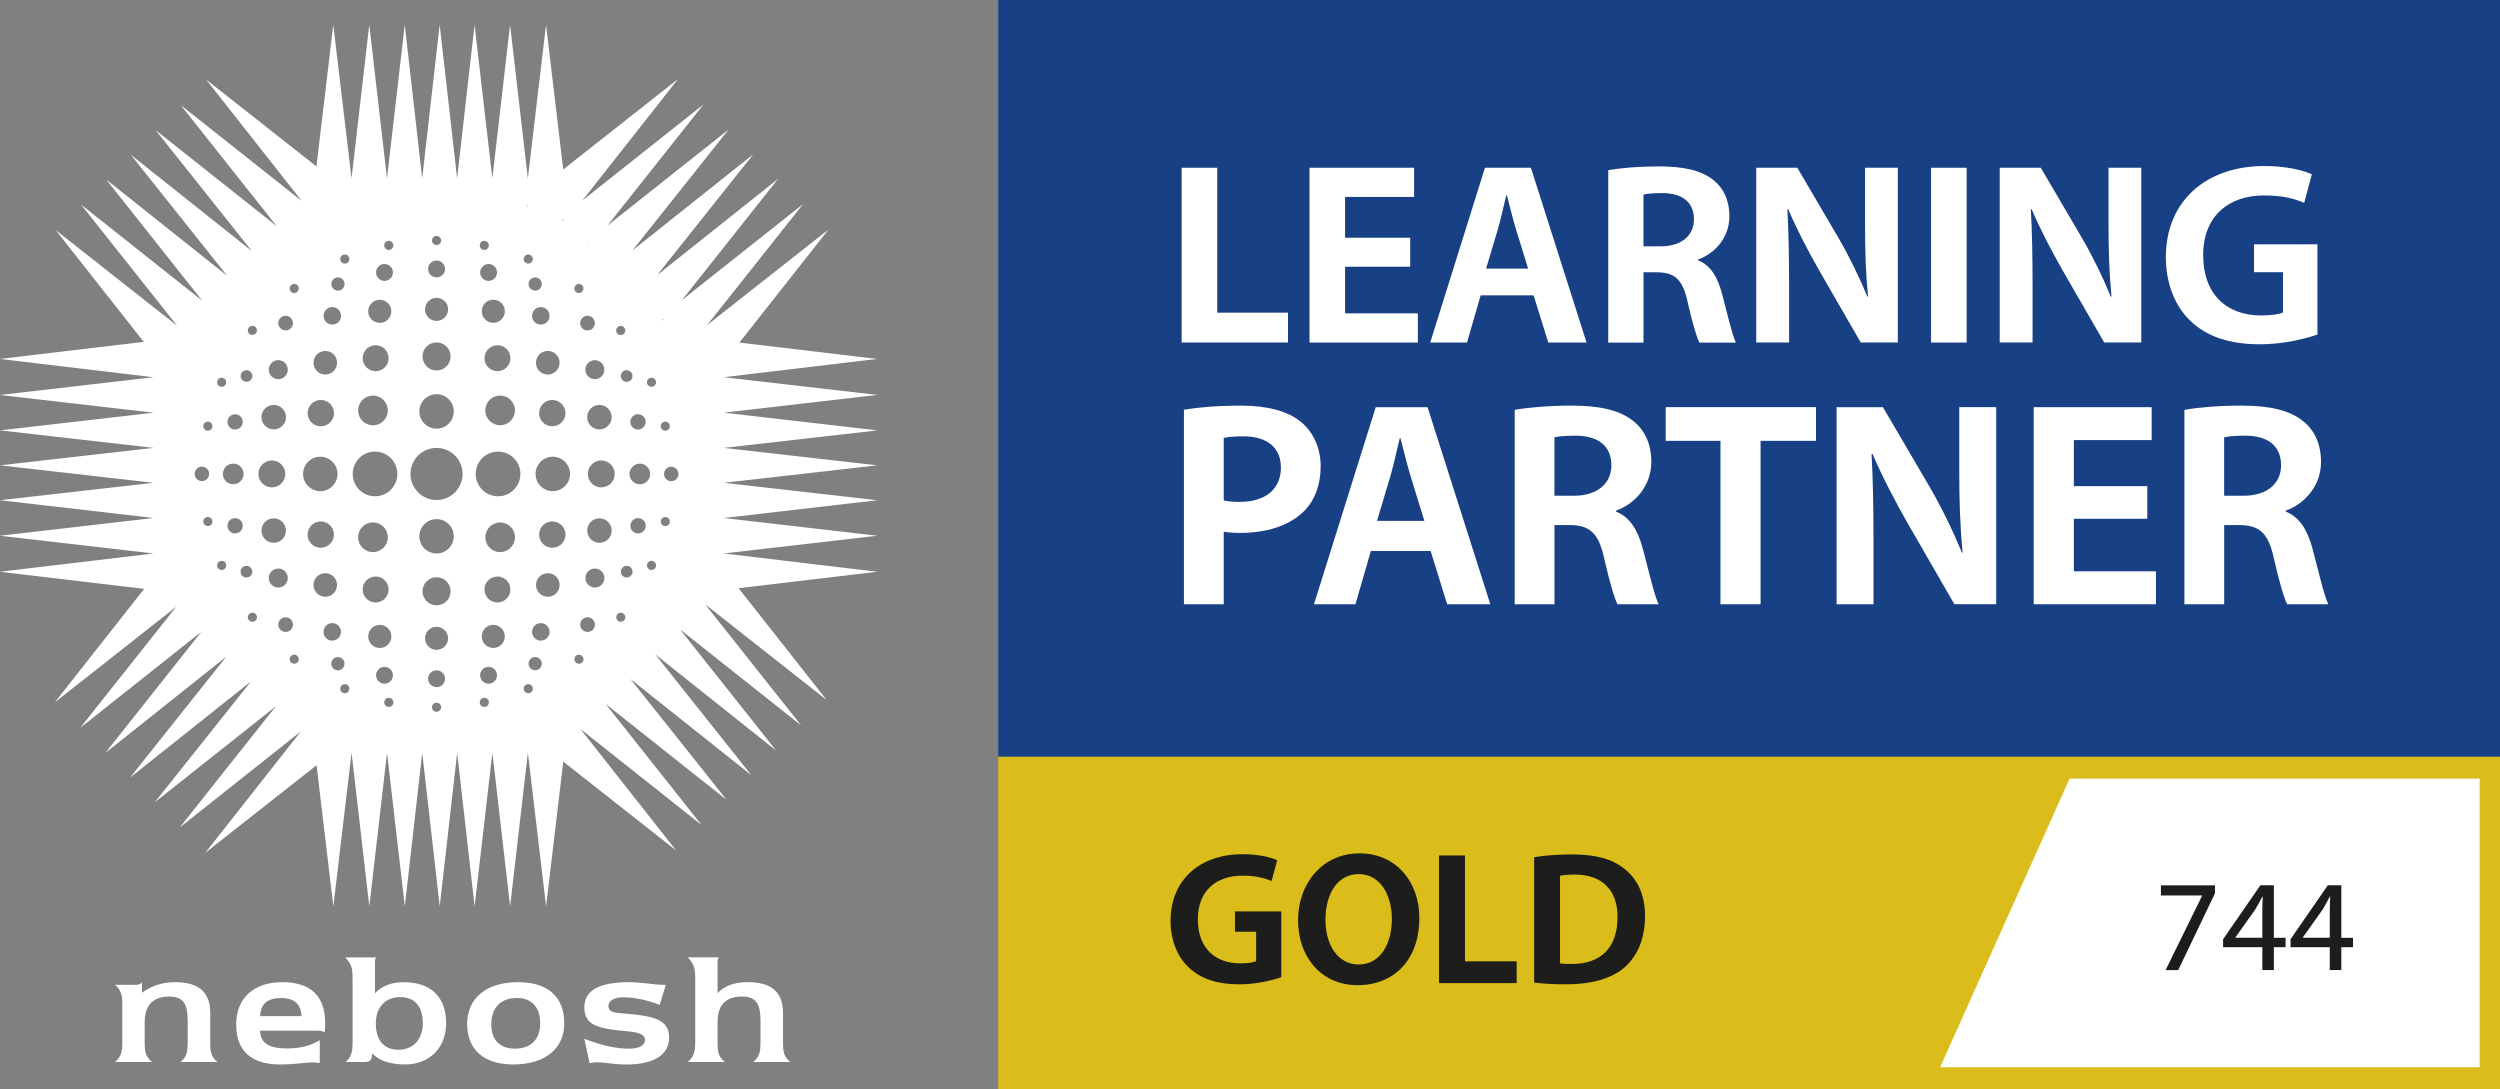 <?xml version="1.0" encoding="UTF-8"?><svg id="Layer_2" xmlns="http://www.w3.org/2000/svg" viewBox="0 0 624.61 272.16"><rect x="0" y="0" width="624.61" height="272.16" fill="#808080" stroke="none"/><defs><style>.cls-1{fill:#fff;}.cls-2{fill:#184185;}.cls-3{fill:#dabc1b;}.cls-4{fill:#1d1d1b;}</style></defs><g id="Layer_1-2"><g><g><path class="cls-1" d="M37.99,265.34h-9.27c1.67-1.41,1.84-2.82,1.84-5.01v-9.27c0-2.24-.18-3.6-1.84-5.01h5.18c.66,0,1.1-.09,1.58-.62v2.6c1.98-1.49,4.7-2.64,8.34-2.64,5.89,0,8.71,2.55,8.71,7.73v7.21c0,2.19,.08,3.61,1.8,5.01h-9.23c1.67-1.41,1.8-2.77,1.8-5.01v-5.13c0-4.09-.88-6.21-4.61-6.21-4.08,0-6.14,2.16-6.14,6.42v4.92c0,2.19,.12,3.61,1.84,5.01"/><path class="cls-1" d="M78.07,265.43c-1.71,0-4.43,.52-8.07,.52-7.29,0-10.99-3.46-10.99-10.01s4.39-10.55,11.52-10.55,10.72,3.52,10.72,10.28c0,.75-.04,1.49-.13,2.28-.61-.4-1.19-.44-1.8-.44h-14.33c.04,3.08,2.2,4.44,6.77,4.44,3.07,0,5.62-.57,8.13-2.06v5.72c-.75-.1-1.32-.18-1.81-.18m-2.76-11.56c-.08-2.98-1.8-4.52-5.14-4.52s-5.09,1.49-5.18,4.52h10.33Z"/><path class="cls-1" d="M100.84,245.39c6.82,0,10.63,3.7,10.63,10.28,0,6.15-4.26,10.28-10.19,10.28-3.74,0-6.46-.88-8.3-2.76-.09,2.06-.62,2.15-2.52,2.15h-4.12c1.49-1.23,1.75-2.64,1.75-4.92v-16.04c0-2.1-.14-3.46-1.84-5.18h7.82c-.34,.26-.39,.53-.39,.93v8.04c1.71-1.85,4.13-2.77,7.16-2.77m4.79,10.28c0-4.31-2.06-6.56-5.66-6.56s-6.07,2.47-6.07,6.56c0,4.3,2.06,6.59,5.67,6.59s6.06-2.55,6.06-6.59"/><path class="cls-1" d="M129.47,245.39c7.43,0,11.51,3.7,11.51,10.28,0,6.2-4.65,10.28-12.74,10.28-7.39,0-11.52-3.73-11.52-10.11s4.66-10.45,12.75-10.45m-6.72,10.58c0,3.88,2.14,6.03,5.93,6.03,4,0,6.28-2.37,6.28-6.33s-2.06-6.33-5.8-6.33c-4.04,0-6.41,2.37-6.41,6.63"/><path class="cls-1" d="M157.24,262c2.54,0,3.91-.88,3.91-2.16,0-1.4-1.58-1.93-4.44-2.19-7.21-.62-10.72-1.41-10.72-5.98,0-4.21,3.69-6.28,11.2-6.28,3.22,0,6.07,.66,8.53,.66h.62l-1.5,5.01c-3.16-1.19-6.15-1.89-9.13-1.89-2.38,0-3.7,.93-3.7,2.16,0,1.75,1.84,1.71,4.83,1.97,6.94,.62,10.33,1.59,10.33,5.98,0,4.14-3.69,6.68-10.59,6.68-3.2,0-5.71-.57-7.51-.57-.53,0-1.1,.09-1.76,.26l-1.32-6.11c4.18,1.63,7.92,2.47,11.25,2.47"/><path class="cls-1" d="M179.29,260.81c0,1.75,.09,3.07,1.8,4.52h-9.28c1.54-1.23,1.89-2.64,1.89-5.01v-15.96c0-2.28-.31-3.6-1.89-5.18h7.82c-.31,.31-.35,.71-.35,1.19v7.78c1.45-1.58,3.74-2.77,7.51-2.77,5.98,0,8.84,2.5,8.84,7.73v7.21c0,2.19,.08,3.61,1.8,5.01h-9.22c1.67-1.41,1.8-2.77,1.8-5.01v-5.13c0-4.09-.89-6.21-4.62-6.21-4.13,0-6.11,2.16-6.11,6.42v5.41Z"/><path class="cls-1" d="M180.8,94.25l38.38-4.57-34.44-4.09,22.26-28.25-30.35,23.91,24-30.27-30.27,24,24-30.27-30.22,24.05,24.06-30.23-30.23,24.06,24.05-30.23-30.27,24,24-30.27-30.27,24.01,23.91-30.36-28.69,22.6-4.29-36.14-4.55,38.38-4.44-38.38-4.43,38.38-4.44-38.38-4.36,38.38-4.36-38.38-4.37,38.38-4.35-38.38-4.44,38.38-4.43-38.38-4.43,38.38-4.56-38.38-4.21,35.39-27.55-21.71,23.9,30.36-30.27-24,24,30.27-30.27-24.01,24.05,30.22-30.22-24.04,24.05,30.22-30.22-24.05,24,30.27-30.27-24,24.01,30.27L13.91,57.48l22.01,27.94L0,89.68l38.38,4.57L0,98.68l38.38,4.43L0,107.53l38.38,4.37L0,116.26l38.38,4.36L0,124.98l38.38,4.44L0,133.85l38.38,4.43L0,142.85l36.02,4.27-22.33,28.36,30.36-23.91-24,30.27,30.27-24-24,30.27,30.22-24.05-24.05,30.22,30.22-24.04-24.05,30.21,30.27-24-24.01,30.27,30.27-24-23.91,30.36,27.81-21.9,4.19,35.27,4.56-38.37,4.43,38.37,4.43-38.37,4.44,38.37,4.35-38.37,4.37,38.37,4.36-38.37,4.36,38.37,4.44-38.37,4.43,38.37,4.44-38.37,4.55,38.37,4.29-36.17,28.19,22.2-23.91-30.36,30.27,24-23.99-30.26,30.26,23.99-24.05-30.22,30.22,24.05-24.04-30.22,30.22,24.05-24-30.27,30.26,23.99-24-30.26,30.36,23.9-21.99-27.91,34.68-4.11-38.38-4.57,38.38-4.43-38.38-4.43,38.38-4.44-38.38-4.36,38.38-4.36-38.38-4.36,38.38-4.37-38.38-4.43,38.38-4.43-38.38-4.43Zm-109.44-15.36c1.01,0,1.83,.82,1.83,1.84s-.82,1.82-1.83,1.82-1.84-.81-1.84-1.82,.82-1.84,1.84-1.84m-1.84,11.09c1.32,0,2.38,1.07,2.38,2.38s-1.06,2.37-2.38,2.37-2.37-1.06-2.37-2.37,1.06-2.38,2.37-2.38m-1.13,11.18c1.69,0,3.06,1.37,3.06,3.06s-1.37,3.06-3.06,3.06-3.06-1.37-3.06-3.06,1.37-3.06,3.06-3.06m-6.81-8.68c.82,0,1.47,.65,1.47,1.46s-.65,1.46-1.47,1.46-1.46-.65-1.46-1.46,.65-1.46,1.46-1.46m-2.84,11.01c1.06,0,1.91,.85,1.91,1.91s-.85,1.92-1.91,1.92-1.91-.86-1.91-1.92,.85-1.91,1.91-1.91m-3.36-9.12c.63,0,1.14,.51,1.14,1.13s-.5,1.14-1.14,1.14-1.14-.5-1.14-1.14,.51-1.13,1.14-1.13m-6.73,24.03c0-.99,.8-1.8,1.8-1.8s1.8,.81,1.8,1.8-.8,1.81-1.8,1.81-1.8-.8-1.8-1.81m3.29,13.04c-.63,0-1.15-.52-1.15-1.14s.52-1.14,1.15-1.14,1.13,.5,1.13,1.14-.5,1.14-1.13,1.14m0-23.83c-.63,0-1.15-.5-1.15-1.14s.52-1.13,1.15-1.13,1.13,.5,1.13,1.13-.5,1.14-1.13,1.14m3.44,34.8c-.63,0-1.14-.51-1.14-1.14s.51-1.14,1.14-1.14,1.14,.5,1.14,1.14-.5,1.14-1.14,1.14m.31-24c0-1.42,1.16-2.58,2.59-2.58s2.58,1.16,2.58,2.58-1.15,2.58-2.58,2.58-2.59-1.16-2.59-2.58m3.05,14.87c-1.06,0-1.91-.85-1.91-1.91s.85-1.92,1.91-1.92,1.91,.86,1.91,1.92-.85,1.91-1.91,1.91m1.37,9.55c0-.81,.65-1.46,1.46-1.46s1.47,.65,1.47,1.46-.65,1.46-1.47,1.46-1.46-.66-1.46-1.46m2.95,12.52c-.63,0-1.15-.51-1.15-1.13s.52-1.14,1.15-1.14,1.14,.5,1.14,1.14-.52,1.13-1.14,1.13m0-71.67c-.63,0-1.15-.5-1.15-1.13s.52-1.14,1.15-1.14,1.14,.51,1.14,1.14-.52,1.13-1.14,1.13m4.86,31.37c1.86,0,3.36,1.5,3.36,3.36s-1.5,3.36-3.36,3.36-3.36-1.5-3.36-3.36,1.5-3.36,3.36-3.36m-2.6,17.51c0-1.69,1.37-3.06,3.06-3.06s3.06,1.37,3.06,3.06-1.37,3.06-3.06,3.06-3.06-1.37-3.06-3.06m1.83,11.86c0-1.31,1.06-2.37,2.37-2.37s2.38,1.07,2.38,2.37-1.06,2.38-2.38,2.38-2.37-1.07-2.37-2.38m2.37,11.64c0-1.02,.82-1.83,1.84-1.83s1.83,.81,1.83,1.83-.82,1.83-1.83,1.83-1.84-.82-1.84-1.83m3.99,9.78c-.63,0-1.14-.5-1.14-1.13s.51-1.14,1.14-1.14,1.14,.51,1.14,1.14-.5,1.13-1.14,1.13m0-92.63c-.63,0-1.14-.51-1.14-1.14s.51-1.13,1.14-1.13,1.14,.5,1.14,1.13-.5,1.14-1.14,1.14m10.93-3.9c.91,0,1.65,.74,1.65,1.65s-.74,1.66-1.65,1.66-1.66-.74-1.66-1.66,.74-1.65,1.66-1.65m-1.41,7.41c1.2,0,2.19,.98,2.19,2.19s-.99,2.19-2.19,2.19-2.19-.98-2.19-2.19,.98-2.19,2.19-2.19m-1.75,10.96c1.63,0,2.94,1.32,2.94,2.95s-1.32,2.96-2.94,2.96-2.95-1.32-2.95-2.96,1.32-2.95,2.95-2.95m-1.14,12.25c1.83,0,3.31,1.47,3.31,3.29s-1.48,3.29-3.31,3.29-3.28-1.48-3.28-3.29,1.48-3.29,3.28-3.29m-.11,14.18c2.37,0,4.3,1.93,4.3,4.3s-1.93,4.31-4.3,4.31-4.31-1.93-4.31-4.31,1.93-4.3,4.31-4.3m-3.18,19.46c0-1.82,1.48-3.29,3.28-3.29s3.31,1.47,3.31,3.29-1.48,3.29-3.31,3.29-3.28-1.47-3.28-3.29m1.47,12.59c0-1.63,1.32-2.95,2.95-2.95s2.94,1.32,2.94,2.95-1.32,2.94-2.94,2.94-2.95-1.32-2.95-2.94m2.5,11.71c0-1.21,.98-2.19,2.19-2.19s2.19,.98,2.19,2.19-.99,2.19-2.19,2.19-2.19-.98-2.19-2.19m1.94,7.95c0-.91,.74-1.65,1.66-1.65s1.65,.74,1.65,1.65-.74,1.66-1.65,1.66-1.66-.74-1.66-1.66m3.39,7.39c-.63,0-1.15-.52-1.15-1.14s.52-1.14,1.15-1.14,1.13,.5,1.13,1.14-.5,1.14-1.13,1.14m0-107.35c-.63,0-1.15-.5-1.15-1.13s.52-1.14,1.15-1.14,1.13,.5,1.13,1.14-.5,1.13-1.13,1.13m10.98-5.69c.63,0,1.14,.51,1.14,1.14s-.51,1.15-1.14,1.15-1.14-.51-1.14-1.15,.51-1.14,1.14-1.14m-1.07,5.79c1.17,0,2.11,.94,2.11,2.11s-.94,2.11-2.11,2.11-2.1-.94-2.1-2.11,.93-2.11,2.1-2.11m-1.18,8.94c1.59,0,2.89,1.28,2.89,2.88s-1.29,2.89-2.89,2.89-2.89-1.29-2.89-2.89,1.29-2.88,2.89-2.88m-1.03,11.36c1.79,0,3.24,1.45,3.24,3.24s-1.45,3.24-3.24,3.24-3.24-1.45-3.24-3.24,1.45-3.24,3.24-3.24m-.67,12.58c2.05,0,3.71,1.66,3.71,3.71s-1.66,3.71-3.71,3.71-3.71-1.66-3.71-3.71,1.66-3.71,3.71-3.71m-3.71,35.4c0-2.05,1.66-3.71,3.71-3.71s3.71,1.66,3.71,3.71-1.66,3.71-3.71,3.71-3.71-1.66-3.71-3.71m1.14,13.04c0-1.79,1.45-3.24,3.24-3.24s3.24,1.45,3.24,3.24-1.45,3.25-3.24,3.25-3.24-1.46-3.24-3.25m1.39,11.74c0-1.59,1.29-2.89,2.89-2.89s2.89,1.3,2.89,2.89-1.29,2.88-2.89,2.88-2.89-1.28-2.89-2.88m1.96,9.7c0-1.17,.93-2.11,2.1-2.11s2.11,.94,2.11,2.11-.94,2.11-2.11,2.11-2.1-.95-2.1-2.11m3.18,7.9c-.63,0-1.14-.52-1.14-1.14s.51-1.14,1.14-1.14,1.14,.5,1.14,1.14-.51,1.14-1.14,1.14m-3.44-52.62c-3.08,0-5.58-2.5-5.58-5.59s2.5-5.58,5.58-5.58,5.58,2.5,5.58,5.58-2.5,5.59-5.58,5.59m15.37-65.06c.63,0,1.14,.51,1.14,1.14s-.5,1.13-1.14,1.13-1.14-.5-1.14-1.13,.5-1.14,1.14-1.14m0,6.15c1.17,0,2.12,.94,2.12,2.11s-.95,2.11-2.12,2.11-2.11-.95-2.11-2.11,.94-2.11,2.11-2.11m0,9.33c1.59,0,2.89,1.28,2.89,2.88s-1.29,2.88-2.89,2.88-2.88-1.29-2.88-2.88,1.28-2.88,2.88-2.88m0,11.13c1.94,0,3.51,1.57,3.51,3.5s-1.57,3.52-3.51,3.52-3.51-1.57-3.51-3.52,1.57-3.5,3.51-3.5m0,12.94c2.38,0,4.3,1.93,4.3,4.3s-1.92,4.31-4.3,4.31-4.3-1.93-4.3-4.31,1.93-4.3,4.3-4.3m0,79.35c-.63,0-1.14-.51-1.14-1.14s.5-1.14,1.14-1.14,1.14,.51,1.14,1.14-.5,1.14-1.14,1.14m0-6.15c-1.17,0-2.11-.94-2.11-2.11s.94-2.11,2.11-2.11,2.12,.94,2.12,2.11-.95,2.11-2.12,2.11m0-9.32c-1.59,0-2.88-1.29-2.88-2.88s1.28-2.88,2.88-2.88,2.89,1.28,2.89,2.88-1.29,2.88-2.89,2.88m0-11.13c-1.94,0-3.51-1.57-3.51-3.5s1.57-3.52,3.51-3.52,3.51,1.58,3.51,3.52-1.57,3.5-3.51,3.5m0-12.95c-2.37,0-4.3-1.92-4.3-4.29s1.93-4.3,4.3-4.3,4.3,1.93,4.3,4.3-1.92,4.29-4.3,4.29m0-13.37c-3.6,0-6.52-2.92-6.52-6.51s2.92-6.5,6.52-6.5,6.5,2.91,6.5,6.5-2.91,6.51-6.5,6.51m50.33-21.42c1.05,0,1.91,.85,1.91,1.91s-.86,1.92-1.91,1.92-1.92-.86-1.92-1.92,.85-1.91,1.92-1.91m3.04,14.92c0,1.42-1.15,2.58-2.58,2.58s-2.58-1.16-2.58-2.58,1.16-2.58,2.58-2.58,2.58,1.16,2.58,2.58m-4.41-24.47c0,.81-.66,1.46-1.46,1.46s-1.47-.65-1.47-1.46,.66-1.46,1.47-1.46,1.46,.65,1.46,1.46m-2.95-12.52c.63,0,1.14,.51,1.14,1.14s-.51,1.13-1.14,1.13-1.13-.5-1.13-1.13,.5-1.14,1.13-1.14m-2.26,22.8c0,1.69-1.37,3.06-3.06,3.06s-3.06-1.37-3.06-3.06,1.37-3.06,3.06-3.06,3.06,1.37,3.06,3.06m-1.83-11.86c0,1.31-1.06,2.37-2.37,2.37s-2.37-1.06-2.37-2.37,1.06-2.38,2.37-2.38,2.37,1.07,2.37,2.38m-3.77-31.45l-.28,.37s-.06-.04-.09-.06l.37-.3Zm1.4,19.82c0,1.01-.82,1.82-1.83,1.82s-1.84-.81-1.84-1.82,.82-1.84,1.84-1.84,1.83,.82,1.83,1.84m-3.99-9.79c.63,0,1.14,.5,1.14,1.13s-.5,1.14-1.14,1.14-1.13-.51-1.13-1.14,.5-1.13,1.13-1.13m-4.14-15.94l.47-.37-.5,.63,.03-.27Zm.79,48.21c0,1.81-1.47,3.29-3.3,3.29s-3.29-1.48-3.29-3.29,1.47-3.29,3.29-3.29,3.3,1.47,3.3,3.29m-1.47-12.59c0,1.63-1.32,2.96-2.95,2.96s-2.95-1.32-2.95-2.96,1.32-2.95,2.95-2.95,2.95,1.32,2.95,2.95m-2.5-11.72c0,1.22-.98,2.19-2.19,2.19s-2.19-.98-2.19-2.19,.98-2.19,2.19-2.19,2.19,.98,2.19,2.19m-1.94-7.95c0,.92-.75,1.66-1.66,1.66s-1.65-.74-1.65-1.66,.74-1.65,1.65-1.65,1.66,.74,1.66,1.65m-3.5-19.97l.05,.51-.14,.17,.09-.68Zm.11,12.6c.63,0,1.15,.5,1.15,1.14s-.52,1.13-1.15,1.13-1.13-.5-1.13-1.13,.51-1.14,1.13-1.14m-3.32,38.95c0,2.05-1.66,3.71-3.7,3.71s-3.71-1.66-3.71-3.71,1.66-3.71,3.71-3.71,3.7,1.66,3.7,3.71m-1.13-13.04c0,1.8-1.45,3.24-3.23,3.24s-3.25-1.45-3.25-3.24,1.45-3.24,3.25-3.24,3.23,1.45,3.23,3.24m-1.39-11.73c0,1.59-1.3,2.89-2.89,2.89s-2.88-1.29-2.88-2.89,1.28-2.88,2.88-2.88,2.89,1.28,2.89,2.88m-1.96-9.7c0,1.17-.94,2.11-2.1,2.11s-2.12-.94-2.12-2.11,.95-2.11,2.12-2.11,2.1,.94,2.1,2.11m-3.18-7.9c.63,0,1.14,.51,1.14,1.14s-.5,1.15-1.14,1.15-1.14-.51-1.14-1.15,.5-1.14,1.14-1.14m0,116.45c-.63,0-1.14-.52-1.14-1.14s.5-1.14,1.14-1.14,1.14,.5,1.14,1.14-.5,1.14-1.14,1.14m1.07-5.79c-1.17,0-2.12-.95-2.12-2.11s.95-2.11,2.12-2.11,2.1,.94,2.1,2.11-.94,2.11-2.1,2.11m1.17-8.94c-1.59,0-2.88-1.28-2.88-2.88s1.28-2.89,2.88-2.89,2.89,1.3,2.89,2.89-1.3,2.88-2.89,2.88m1.05-11.36c-1.8,0-3.25-1.46-3.25-3.25s1.45-3.24,3.25-3.24,3.23,1.45,3.23,3.24-1.45,3.25-3.23,3.25m.67-12.58c-2.05,0-3.71-1.66-3.71-3.71s1.66-3.71,3.71-3.71,3.7,1.66,3.7,3.71-1.66,3.71-3.7,3.71m-.52-13.95c-3.09,0-5.59-2.5-5.59-5.59s2.5-5.58,5.59-5.58,5.58,2.5,5.58,5.58-2.5,5.59-5.58,5.59m7.53,49.2c-.62,0-1.13-.52-1.13-1.14s.51-1.14,1.13-1.14,1.15,.5,1.15,1.14-.52,1.14-1.15,1.14m1.74-5.73c-.91,0-1.65-.74-1.65-1.66s.74-1.65,1.65-1.65,1.66,.74,1.66,1.65-.75,1.66-1.66,1.66m1.41-7.41c-1.21,0-2.19-.98-2.19-2.19s.98-2.19,2.19-2.19,2.19,.98,2.19,2.19-.98,2.19-2.19,2.19m1.75-10.96c-1.63,0-2.95-1.32-2.95-2.94s1.32-2.95,2.95-2.95,2.95,1.32,2.95,2.95-1.32,2.94-2.95,2.94m1.12-12.24c-1.82,0-3.29-1.47-3.29-3.29s1.47-3.29,3.29-3.29,3.3,1.47,3.3,3.29-1.47,3.29-3.3,3.29m.12-14.14c-2.37,0-4.3-1.93-4.3-4.31s1.93-4.3,4.3-4.3,4.31,1.93,4.31,4.3-1.93,4.31-4.31,4.31m6.53,43.12c-.63,0-1.13-.5-1.13-1.13s.5-1.14,1.13-1.14,1.14,.51,1.14,1.14-.5,1.13-1.14,1.13m2.16-7.95c-1.02,0-1.84-.82-1.84-1.83s.82-1.83,1.84-1.83,1.83,.81,1.83,1.83-.82,1.83-1.83,1.83m1.83-11.09c-1.31,0-2.37-1.07-2.37-2.38s1.06-2.37,2.37-2.37,2.37,1.07,2.37,2.37-1.06,2.38-2.37,2.38m1.14-11.18c-1.69,0-3.06-1.37-3.06-3.06s1.37-3.06,3.06-3.06,3.06,1.37,3.06,3.06-1.37,3.06-3.06,3.06m.45-13.85c-1.85,0-3.36-1.5-3.36-3.36s1.5-3.36,3.36-3.36,3.37,1.5,3.37,3.36-1.51,3.36-3.37,3.36m4.87,33.58c-.63,0-1.13-.51-1.13-1.13s.5-1.14,1.13-1.14,1.14,.5,1.14,1.14-.51,1.13-1.14,1.13m1.49-11.06c-.81,0-1.47-.66-1.47-1.46s.66-1.46,1.47-1.46,1.46,.65,1.46,1.46-.66,1.46-1.46,1.46m2.84-11.01c-1.06,0-1.92-.85-1.92-1.91s.85-1.92,1.92-1.92,1.91,.86,1.91,1.92-.86,1.91-1.91,1.91m3.35,9.13c-.63,0-1.13-.51-1.13-1.14s.5-1.14,1.13-1.14,1.14,.5,1.14,1.14-.5,1.14-1.14,1.14m0-45.77c-.63,0-1.13-.5-1.13-1.14s.5-1.13,1.13-1.13,1.14,.51,1.14,1.13-.5,1.14-1.14,1.14m3.08-17.13l-.46,.59s-.07-.1-.1-.15l.55-.44Zm.37,25.84c.63,0,1.14,.5,1.14,1.13s-.51,1.14-1.14,1.14-1.13-.5-1.13-1.14,.5-1.13,1.13-1.13m0,26.1c-.63,0-1.13-.52-1.13-1.14s.5-1.14,1.13-1.14,1.14,.5,1.14,1.14-.51,1.14-1.14,1.14m1.49-11.22c-1.01,0-1.8-.8-1.8-1.81s.8-1.8,1.8-1.8,1.8,.81,1.8,1.8-.8,1.81-1.8,1.81"/></g><g><rect class="cls-3" x="249.41" y="189.02" width="375.2" height="83.14"/><polygon class="cls-1" points="484.72 266.65 619.53 266.65 619.53 194.53 517.08 194.53 484.72 266.65"/><rect class="cls-2" x="249.41" width="375.2" height="189.02"/><g><path class="cls-1" d="M295.23,41.91h8.89v36.21h17.68v7.45h-26.57V41.91Z"/><path class="cls-1" d="M352.33,66.64h-16.27v11.65h18.19v7.29h-27.08V41.91h26.13v7.29h-17.24v10.2h16.27v7.23Z"/><path class="cls-1" d="M369.94,73.78l-3.42,11.8h-9.19l13.68-43.67h11.48l13.9,43.67h-9.56l-3.67-11.8h-13.24Zm11.85-6.67l-3.1-10.05c-.8-2.65-1.54-5.76-2.21-8.31h-.14c-.64,2.57-1.3,5.73-2.04,8.3l-3.01,10.06h10.49Z"/><path class="cls-1" d="M401.8,42.51c3.1-.54,7.66-.94,12.59-.94,6.36,0,10.76,1.02,13.79,3.49,2.5,2.03,3.9,5.08,3.9,8.96,0,5.58-3.89,9.42-7.83,10.82v.2c3.1,1.21,4.88,4.16,5.97,8.3,1.37,5.21,2.62,10.55,3.48,12.25h-9.11c-.67-1.26-1.74-4.82-2.97-10.24-1.24-5.58-3.19-7.24-7.5-7.32h-3.5v17.56h-8.81V42.51Zm8.81,19.04h4.31c5.17,0,8.3-2.68,8.3-6.76,0-4.39-3.06-6.53-7.9-6.55-2.45,0-3.95,.18-4.71,.37v12.94Z"/><path class="cls-1" d="M438.79,85.58V41.91h10.26l10.22,17.43c2.75,4.71,5.3,9.97,7.29,14.8l.16-.03c-.58-5.79-.75-11.53-.75-18.17v-14.04h8.19v43.67h-9.26l-10.42-18.06c-2.7-4.75-5.58-10.21-7.71-15.24l-.21,.03c.31,5.73,.43,11.69,.43,18.84v14.42h-8.19Z"/><path class="cls-1" d="M491.35,41.91v43.67h-8.89V41.91h8.89Z"/><path class="cls-1" d="M499.62,85.58V41.91h10.26l10.22,17.43c2.75,4.71,5.3,9.97,7.29,14.8l.16-.03c-.58-5.79-.75-11.53-.75-18.17v-14.04h8.19v43.67h-9.26l-10.42-18.06c-2.7-4.75-5.58-10.21-7.71-15.24l-.21,.03c.31,5.73,.43,11.69,.43,18.84v14.42h-8.19Z"/><path class="cls-1" d="M579.01,83.58c-2.94,1.03-8.52,2.44-14.31,2.44-7.66,0-13.35-1.92-17.42-5.84-3.95-3.76-6.17-9.47-6.15-15.97,.04-14.18,10.25-22.73,24.62-22.73,5.5,0,9.76,1.08,11.85,2.07l-1.91,7.14c-2.4-1.05-5.33-1.86-10.04-1.86-8.78,0-15.2,5.09-15.2,14.92s5.91,15.07,14.5,15.07c2.57,0,4.54-.32,5.45-.75v-10.07h-7.24v-6.96h15.84v22.53Z"/></g><g><path class="cls-1" d="M295.8,102.37c3.34-.57,7.98-1.02,14.38-1.02s11.56,1.36,14.77,4c3.04,2.42,5.01,6.41,5.01,11.13s-1.51,8.71-4.34,11.4c-3.71,3.58-9.33,5.26-15.77,5.26-1.58,0-3-.09-4.11-.3v18.13h-9.94v-48.6Zm9.94,22.66c1.04,.26,2.33,.36,4.07,.36,6.33,0,10.22-3.18,10.22-8.57,0-5-3.46-7.81-9.4-7.81-2.34,0-4.01,.2-4.89,.4v15.63Z"/><path class="cls-1" d="M342.5,137.66l-3.85,13.31h-10.36l15.43-49.24h12.95l15.68,49.24h-10.78l-4.13-13.31h-14.93Zm13.37-7.52l-3.49-11.33c-.9-2.98-1.74-6.5-2.49-9.37h-.16c-.72,2.89-1.47,6.46-2.3,9.36l-3.39,11.34h11.83Z"/><path class="cls-1" d="M378.43,102.4c3.49-.62,8.64-1.06,14.2-1.06,7.17,0,12.13,1.15,15.55,3.94,2.82,2.29,4.39,5.73,4.39,10.1,0,6.29-4.38,10.63-8.83,12.21v.22c3.5,1.37,5.5,4.7,6.73,9.36,1.54,5.88,2.96,11.9,3.93,13.81h-10.27c-.76-1.43-1.96-5.44-3.35-11.55-1.39-6.29-3.6-8.16-8.46-8.25h-3.94v19.8h-9.94v-48.57Zm9.94,21.46h4.86c5.82,0,9.36-3.02,9.36-7.62,0-4.95-3.45-7.37-8.91-7.39-2.76,0-4.46,.2-5.31,.42v14.6Z"/><path class="cls-1" d="M429.85,110.14h-13.69v-8.42h37.56v8.42h-13.85v40.83h-10.02v-40.83Z"/><path class="cls-1" d="M458.87,150.97v-49.24h11.57l11.52,19.66c3.1,5.3,5.97,11.24,8.22,16.69l.18-.04c-.66-6.53-.85-13-.85-20.49v-15.83h9.23v49.24h-10.45l-11.75-20.37c-3.04-5.36-6.29-11.51-8.7-17.18l-.24,.04c.35,6.46,.48,13.19,.48,21.25v16.27h-9.23Z"/><path class="cls-1" d="M536.49,129.61h-18.35v13.13h20.51v8.23h-30.54v-49.24h29.47v8.22h-19.44v11.51h18.35v8.15Z"/><path class="cls-1" d="M545.75,102.4c3.49-.62,8.64-1.06,14.2-1.06,7.17,0,12.13,1.15,15.55,3.94,2.82,2.29,4.39,5.73,4.39,10.1,0,6.29-4.38,10.63-8.83,12.21v.22c3.5,1.37,5.5,4.7,6.73,9.36,1.54,5.88,2.96,11.9,3.93,13.81h-10.27c-.76-1.43-1.96-5.44-3.35-11.55-1.39-6.29-3.6-8.16-8.46-8.25h-3.94v19.8h-9.94v-48.57Zm9.94,21.46h4.86c5.82,0,9.36-3.02,9.36-7.62,0-4.95-3.45-7.37-8.91-7.39-2.76,0-4.46,.2-5.31,.42v14.6Z"/></g><g><path class="cls-4" d="M320.12,244.15c-2.14,.75-6.23,1.78-10.45,1.78-5.6,0-9.75-1.4-12.72-4.26-2.89-2.74-4.51-6.91-4.49-11.66,.03-10.35,7.48-16.6,17.98-16.6,4.02,0,7.13,.79,8.66,1.52l-1.4,5.21c-1.75-.76-3.89-1.36-7.33-1.36-6.42,0-11.1,3.71-11.1,10.9s4.32,11.01,10.59,11.01c1.88,0,3.32-.23,3.98-.54v-7.36h-5.29v-5.08h11.57v16.45Z"/><path class="cls-4" d="M354.61,229.35c0,10.58-6.4,16.79-15.44,16.79s-14.86-7.01-14.86-16.24,6.16-16.7,15.35-16.7,14.96,7.17,14.96,16.15Zm-23.45,.43c0,6.38,3.12,11.19,8.33,11.19s8.26-4.94,8.26-11.38c0-5.89-2.86-11.2-8.26-11.2s-8.33,5.01-8.33,11.4Z"/><path class="cls-4" d="M359.53,213.73h6.49v26.45h12.91v5.44h-19.4v-31.89Z"/><path class="cls-4" d="M383.28,214.16c2.62-.43,5.97-.69,9.5-.69,6.02,0,10.03,1.18,13.03,3.56,3.21,2.5,5.19,6.34,5.19,11.86,0,5.91-2.08,10.13-5.11,12.8-3.27,2.84-8.36,4.24-14.57,4.24-3.56,0-6.18-.2-8.03-.44v-31.33Zm6.48,26.54c.73,.13,1.85,.14,2.9,.14,7.07,.05,11.47-3.87,11.47-11.72,.02-6.84-3.95-10.62-10.73-10.62-1.71,0-2.89,.15-3.64,.31v21.89Z"/></g><g><path class="cls-4" d="M553.4,221.19v2l-9.19,19.19h-3.15l9.13-18.6v-.06h-10.3v-2.53h13.5Z"/><path class="cls-4" d="M565.23,242.37v-5.72h-9.8v-1.99l9.31-13.48h3.37v13.12h2.93v2.35h-2.93v5.72h-2.88Zm0-8.07v-6.88c0-1.12,.04-2.24,.11-3.38l-.11-.02c-.66,1.27-1.18,2.21-1.78,3.22l-4.96,6.98v.07h6.74Z"/><path class="cls-4" d="M582.08,242.37v-5.72h-9.8v-1.99l9.31-13.48h3.37v13.12h2.93v2.35h-2.93v5.72h-2.88Zm0-8.07v-6.88c0-1.12,.04-2.24,.11-3.38l-.11-.02c-.66,1.27-1.18,2.21-1.78,3.22l-4.96,6.98v.07h6.74Z"/></g></g></g></g></svg>